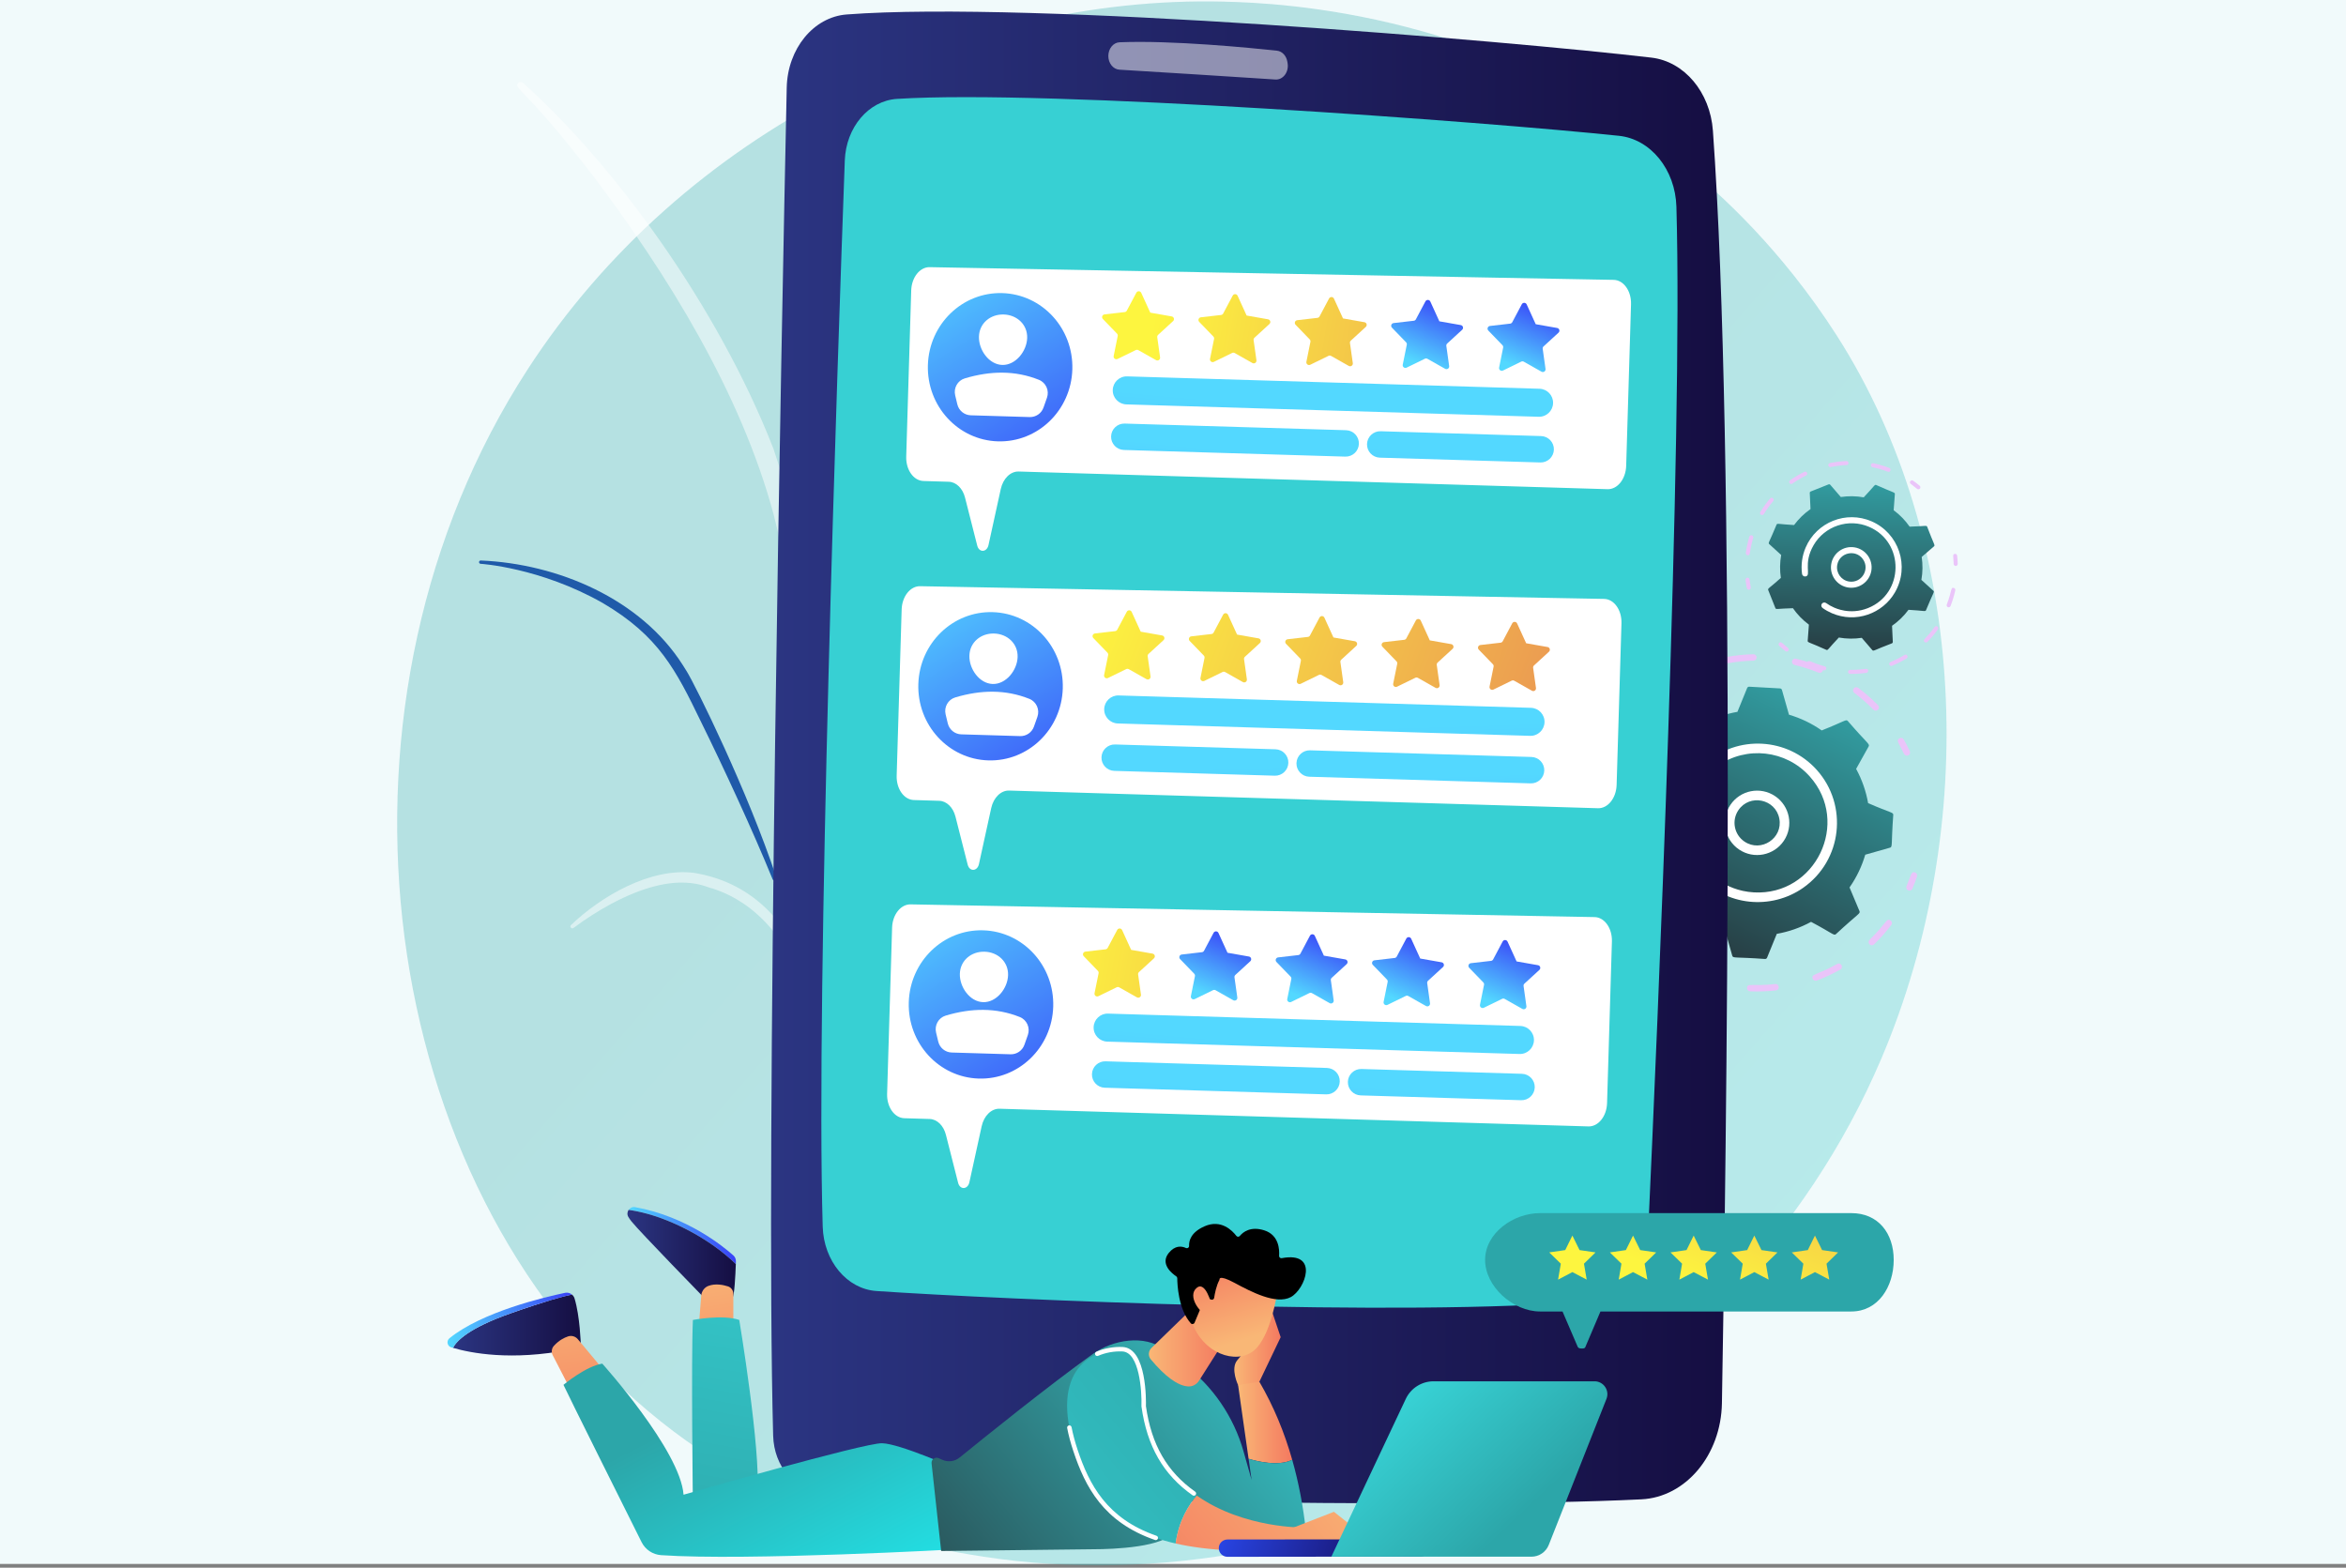 <svg width="630" height="421" viewBox="0 0 630 421" fill="none" xmlns="http://www.w3.org/2000/svg">
<rect x="0" y="0" width="630" height="421" fill="#808080" stroke="none"/>
<rect width="630" height="420" fill="#F1FAFB"/>
<path opacity="0.3" d="M505.292 284.122C464.924 379.173 357.392 432.421 264.141 418.057C248.967 415.72 207.367 408.758 170.536 375.912C99.634 312.682 84.471 187.479 141.666 99.245C183.293 35.026 257.915 -1.378 328.82 0.443C344.093 0.835 402.625 3.253 454.065 45.669C461.62 51.899 478.284 66.703 493.303 90.19C528.57 145.34 531.601 222.176 505.292 284.122Z" fill="url(#paint0_linear_43_2025)"/>
<path d="M442.047 226.262C442.607 229.44 443.678 232.551 445.269 235.465L441.905 241.495C441.532 242.164 442.247 242.238 447.504 248.326C447.997 248.877 448.262 248.27 454.512 245.796C457.232 247.7 460.205 249.109 463.301 250.019L465.187 256.665C465.397 257.403 465.954 256.949 473.976 257.537C474.218 257.55 474.442 257.409 474.533 257.185L477.144 250.788C480.321 250.228 483.433 249.156 486.347 247.565C492.176 250.66 492.47 251.359 493.032 250.857C499.051 245.278 499.642 245.376 499.352 244.688L496.678 238.323C498.582 235.603 499.991 232.63 500.9 229.534L507.547 227.647C508.284 227.438 507.831 226.88 508.419 218.859C508.46 218.123 507.87 218.373 501.67 215.69C501.11 212.513 500.039 209.402 498.448 206.487L501.811 200.458C502.185 199.788 501.47 199.714 496.213 193.627C495.722 193.078 495.486 193.67 489.205 196.157C486.485 194.252 483.512 192.843 480.416 191.934L478.53 185.288C478.464 185.055 478.257 184.889 478.015 184.876L469.741 184.416C469.499 184.403 469.275 184.544 469.184 184.768L466.573 191.165C463.395 191.725 460.284 192.796 457.37 194.387C451.541 191.293 451.247 190.593 450.685 191.096C444.668 196.673 444.075 196.577 444.365 197.265L447.039 203.63C445.135 206.35 443.726 209.323 442.817 212.419C436.507 214.353 435.8 214.065 435.759 214.82L435.299 223.094C435.257 223.834 435.878 223.593 442.047 226.262Z" fill="url(#paint1_linear_43_2025)"/>
<path d="M464.691 216.141C467.365 212.179 472.734 211.136 476.696 213.81C480.656 216.483 481.7 221.853 479.026 225.814C476.359 229.766 470.974 230.812 467.021 228.145C463.07 225.477 462.023 220.094 464.691 216.141ZM466.827 217.582C464.955 220.357 465.69 224.137 468.463 226.009C472.918 229.015 478.845 225.116 477.818 219.821C476.794 214.55 469.853 213.098 466.827 217.582Z" fill="white"/>
<path d="M427.861 210.245C428.136 209.117 428.459 207.984 428.823 206.877C428.971 206.426 429.456 206.181 429.906 206.329C431.041 206.701 430.24 207.742 429.531 210.651C429.418 211.112 428.953 211.395 428.493 211.283C428.034 211.171 427.749 210.707 427.861 210.245Z" fill="#EAC4F9"/>
<path d="M433.761 196.509C434.994 194.59 436.427 192.679 438.034 190.869C438.791 190.017 440.071 191.162 439.319 192.009C435.154 196.7 435.228 198.475 434.019 197.697C433.617 197.437 433.506 196.906 433.761 196.509ZM446.454 184.512C446.191 184.117 446.297 183.584 446.692 183.32C448.649 182.013 450.727 180.849 452.868 179.862C453.9 179.387 454.62 180.946 453.587 181.423C451.527 182.372 449.528 183.491 447.646 184.749C446.953 185.212 446.366 184.457 446.454 184.512ZM463.266 177.749C463.197 177.651 463.147 177.536 463.124 177.41C463.04 176.943 463.35 176.497 463.817 176.412C466.136 175.993 468.504 175.753 470.857 175.699C471.331 175.688 471.725 176.064 471.736 176.538C471.747 177.012 471.371 177.406 470.897 177.416C468.633 177.469 466.354 177.7 464.123 178.103C463.782 178.164 463.452 178.016 463.266 177.749ZM481.373 178.22C481.238 178.026 481.183 177.778 481.241 177.53C481.35 177.068 481.812 176.782 482.274 176.891C484.566 177.432 486.833 178.159 489.013 179.053C489.453 179.234 489.662 179.735 489.482 180.175C489.302 180.613 488.8 180.823 488.361 180.643C486.265 179.783 484.084 179.083 481.88 178.563C481.666 178.513 481.49 178.386 481.373 178.22ZM497.796 184.891C498.08 184.512 498.619 184.433 498.999 184.717C500.892 186.131 502.683 187.7 504.323 189.382C505.117 190.189 503.889 191.397 503.093 190.581C501.515 188.964 499.792 187.454 497.971 186.094C497.582 185.802 497.519 185.264 497.796 184.891Z" fill="#EAC4F9"/>
<path d="M511.301 202.436C509.963 199.583 509.069 198.846 510.077 198.274C510.49 198.04 511.01 198.174 511.248 198.597C511.82 199.604 512.361 200.65 512.857 201.707C513.058 202.137 512.873 202.648 512.443 202.85C512.02 203.048 511.508 202.874 511.301 202.436Z" fill="#EAC4F9"/>
<path d="M511.978 237.985C513.215 235.073 513.163 233.925 514.263 234.295C514.713 234.447 514.954 234.934 514.803 235.383C514.434 236.481 514.016 237.582 513.559 238.657C513.374 239.093 512.869 239.297 512.432 239.111C511.997 238.927 511.792 238.422 511.978 237.985Z" fill="#EAC4F9"/>
<path d="M437.926 249.673C438.996 248.73 439.17 250.447 443.939 254.419C444.812 255.142 443.715 256.468 442.839 255.739C441.056 254.254 439.377 252.621 437.849 250.886C437.539 250.537 437.565 249.991 437.926 249.673ZM451.937 260.694C452.142 260.266 452.655 260.085 453.083 260.291C458.727 262.996 460.312 262.407 459.901 263.779C459.764 264.233 459.285 264.491 458.83 264.354C456.614 263.688 454.43 262.842 452.34 261.84C451.912 261.634 451.732 261.121 451.937 260.694ZM469.142 265.33C469.201 263.9 470.543 264.965 476.727 264.267C477.856 264.141 478.05 265.847 476.92 265.975C474.615 266.235 472.275 266.319 469.965 266.224C469.491 266.204 469.122 265.804 469.142 265.33ZM486.789 262.828C486.282 261.486 487.939 261.944 493.353 258.881C494.341 258.321 495.19 259.815 494.2 260.376C492.186 261.516 490.065 262.509 487.896 263.328C487.451 263.496 486.956 263.27 486.789 262.828ZM502.062 252.386C506.567 248.047 506.575 246.349 507.717 247.218C508.095 247.506 508.168 248.045 507.881 248.422C506.474 250.272 504.918 252.021 503.254 253.624C502.912 253.953 502.369 253.943 502.039 253.601C501.711 253.259 501.72 252.715 502.062 252.386Z" fill="#EAC4F9"/>
<path d="M431.491 241.502C430.965 240.465 430.472 239.394 430.028 238.322C429.847 237.883 430.056 237.381 430.494 237.199C431.598 236.743 431.666 238.05 433.023 240.725C433.238 241.148 433.069 241.665 432.646 241.88C432.216 242.098 431.701 241.918 431.491 241.502Z" fill="#EAC4F9"/>
<path d="M453.547 231.532C453.14 230.826 453.42 230.063 454.004 229.731C454.623 229.378 455.414 229.599 455.762 230.213C456.415 231.361 457.198 232.449 458.09 233.447C458.314 233.616 462.649 239.176 470.994 239.652C487.559 240.571 497.051 220.874 485.975 208.498C479.604 201.377 468.967 200.287 461.323 205.631C453.624 211.013 455.22 217.088 452.555 216.259C451.875 216.048 451.495 215.326 451.706 214.646C452.844 210.979 454.965 207.682 457.84 205.109C466.57 197.296 480.058 198.02 487.896 206.78C496.33 216.205 494.766 231.054 484.194 238.445C475.667 244.406 463.558 243.423 456.17 235.165L456.17 235.164C455.17 234.047 454.287 232.824 453.547 231.532Z" fill="white"/>
<path d="M481.475 163.332C482.64 165.003 484.08 166.501 485.766 167.748L485.441 172.095C485.404 172.578 485.834 172.43 490.462 174.521C490.892 174.705 490.882 174.287 493.805 171.21C495.869 171.578 497.946 171.595 499.961 171.293L502.807 174.599C503.124 174.966 503.322 174.558 508.073 172.764C508.216 172.707 508.306 172.567 508.299 172.414L508.095 168.056C509.766 166.891 511.264 165.451 512.51 163.765C516.672 163.989 517.026 164.311 517.214 163.874C519.18 159.079 519.544 158.978 519.196 158.661L515.972 155.726C516.341 153.662 516.358 151.585 516.056 149.57L519.362 146.723C519.729 146.408 519.321 146.208 517.527 141.457C517.355 141.025 517.084 141.325 512.819 141.435C511.654 139.764 510.214 138.266 508.528 137.02L508.853 132.672C508.889 132.189 508.46 132.337 503.831 130.247C503.405 130.063 503.426 130.465 500.489 133.558C498.425 133.19 496.348 133.172 494.333 133.474L491.487 130.168C491.387 130.052 491.224 130.013 491.082 130.069L486.22 132.004C486.078 132.061 485.988 132.201 485.995 132.354L486.199 136.711C484.527 137.877 483.03 139.317 481.783 141.002C477.622 140.779 477.268 140.456 477.08 140.893C475.115 145.686 474.75 145.789 475.098 146.106L478.322 149.042C477.953 151.106 477.936 153.183 478.238 155.198C475.137 157.982 474.656 158.005 474.833 158.448L476.768 163.31C476.94 163.745 477.232 163.442 481.475 163.332Z" fill="url(#paint2_linear_43_2025)"/>
<path d="M491.757 151.518C492.236 148.538 495.035 146.514 498.015 146.993C500.993 147.472 503.018 150.271 502.539 153.25C502.061 156.223 499.254 158.253 496.282 157.775C493.309 157.297 491.28 154.491 491.757 151.518ZM493.364 151.776C493.029 153.863 494.454 155.833 496.54 156.168C499.89 156.707 502.249 152.898 500.254 150.138C498.267 147.391 493.906 148.403 493.364 151.776Z" fill="white"/>
<path d="M469.094 157.925C468.952 157.206 468.836 156.471 468.75 155.741C468.715 155.443 468.928 155.174 469.225 155.139C469.974 155.051 469.792 155.86 470.158 157.715C470.216 158.009 470.025 158.294 469.731 158.352C469.439 158.41 469.152 158.22 469.094 157.925Z" fill="#EAC4F9"/>
<path d="M468.825 148.489C469.022 147.063 469.335 145.587 469.774 144.123C469.981 143.434 471.019 143.75 470.814 144.435C469.674 148.229 470.188 149.226 469.289 149.101C468.989 149.059 468.785 148.784 468.825 148.489ZM472.909 138.245C472.653 138.089 472.572 137.755 472.728 137.499C473.502 136.231 474.383 135.012 475.347 133.877C475.812 133.331 476.639 134.033 476.174 134.58C475.246 135.672 474.399 136.844 473.655 138.064C473.38 138.513 472.844 138.237 472.909 138.245ZM480.742 129.905C480.676 129.866 480.617 129.814 480.571 129.748C480.399 129.503 480.458 129.165 480.702 128.992C481.919 128.136 483.212 127.369 484.546 126.713C484.814 126.581 485.14 126.692 485.272 126.96C485.404 127.229 485.294 127.554 485.025 127.686C483.742 128.318 482.498 129.056 481.327 129.88C481.148 130.005 480.919 130.008 480.742 129.905ZM491.239 125.363C491.11 125.288 491.013 125.161 490.98 125.003C490.92 124.71 491.109 124.423 491.402 124.363C492.859 124.063 494.351 123.878 495.837 123.811C496.137 123.798 496.39 124.029 496.404 124.329C496.417 124.628 496.185 124.881 495.886 124.895C494.456 124.959 493.021 125.137 491.621 125.425C491.485 125.453 491.35 125.428 491.239 125.363ZM502.419 124.821C502.481 124.528 502.769 124.34 503.062 124.402C504.522 124.709 505.965 125.132 507.351 125.66C508.02 125.911 507.637 126.929 506.965 126.674C505.632 126.166 504.243 125.759 502.839 125.464C502.539 125.4 502.359 125.109 502.419 124.821Z" fill="#EAC4F9"/>
<path d="M514.816 131.284C513.291 130.005 512.583 129.821 513.009 129.225C513.183 128.981 513.516 128.92 513.765 129.099C514.36 129.524 514.948 129.979 515.513 130.453C515.742 130.646 515.772 130.988 515.58 131.217C515.39 131.443 515.051 131.48 514.816 131.284Z" fill="#EAC4F9"/>
<path d="M524.649 151.467C524.584 149.47 524.249 148.826 524.977 148.746C525.276 148.713 525.543 148.928 525.576 149.226C525.656 149.952 525.709 150.695 525.733 151.431C525.743 151.731 525.508 151.982 525.209 151.991C524.91 152.001 524.658 151.766 524.649 151.467Z" fill="#EAC4F9"/>
<path d="M485.335 177.837C485.698 177.012 486.254 177.95 490.041 178.957C490.733 179.14 490.457 180.191 489.762 180.006C488.345 179.629 486.95 179.139 485.613 178.552C485.343 178.434 485.213 178.115 485.335 177.837ZM496.289 180.427C496.293 180.127 496.539 179.888 496.839 179.892C500.79 179.942 501.542 179.183 501.671 180.078C501.713 180.375 501.507 180.65 501.21 180.692C499.764 180.899 498.288 180.995 496.824 180.976C496.525 180.972 496.285 180.726 496.289 180.427ZM507.376 178.512C507.03 177.677 508.082 177.931 511.439 175.888C512.052 175.515 512.616 176.441 512.003 176.815C510.752 177.576 509.434 178.245 508.085 178.805C507.809 178.919 507.491 178.789 507.376 178.512ZM516.82 172.39C516.173 171.756 517.244 171.578 519.531 168.385C519.949 167.802 520.832 168.432 520.414 169.016C519.563 170.204 518.612 171.337 517.587 172.382C517.377 172.596 517.033 172.599 516.82 172.39ZM522.794 162.35C524.222 158.668 523.776 157.693 524.661 157.888C524.954 157.952 525.139 158.241 525.075 158.534C524.76 159.967 524.333 161.383 523.806 162.743C523.698 163.022 523.384 163.161 523.104 163.052C522.825 162.944 522.686 162.63 522.794 162.35Z" fill="#EAC4F9"/>
<path d="M479.479 174.866C478.902 174.411 478.335 173.929 477.796 173.432C477.576 173.229 477.562 172.886 477.765 172.665C478.276 172.111 478.662 172.842 480.15 174.013C480.385 174.199 480.426 174.539 480.241 174.775C480.052 175.014 479.709 175.048 479.479 174.866Z" fill="#EAC4F9"/>
<path d="M489.464 163.295C489.043 162.998 489.001 162.487 489.247 162.141C489.508 161.775 490.02 161.691 490.382 161.951C491.062 162.435 491.799 162.85 492.575 163.184C492.748 163.222 496.709 165.255 501.615 163.31C511.348 159.436 511.552 145.631 501.92 141.485C496.378 139.099 489.996 141.3 487.037 146.392C484.057 151.52 486.585 154.576 484.838 154.809C484.392 154.869 483.983 154.557 483.923 154.111C483.601 151.708 483.939 149.256 484.903 147.018C487.828 140.223 495.747 137.055 502.564 139.99C509.899 143.148 512.948 152.07 508.856 159.112C505.555 164.792 498.358 167.446 491.932 164.678L491.931 164.678C491.062 164.304 490.231 163.838 489.464 163.295Z" fill="white"/>
<path opacity="0.5" d="M140.428 22.243C164.684 43.876 192.732 82.163 207.682 120.45C209.601 126.759 215.214 140.178 217.652 164.019C219.829 183.904 218.747 204.915 216.107 218.824C215.94 219.703 215.092 220.28 214.213 220.113C212.701 219.827 212.902 218.2 212.915 218.252C215.93 194.489 214.679 164.911 207.77 138.224C198.944 105.456 179.258 73.685 158.897 46.739L156.801 44.086C141.026 23.827 137.705 23.677 139.18 22.265C139.528 21.932 140.073 21.929 140.428 22.243Z" fill="white"/>
<path d="M129.105 150.523C149.815 151.39 172.046 160.837 183.327 178.559L184.392 180.25C186.851 184.215 200.789 212.402 208.53 235.767C208.627 236.058 208.469 236.373 208.177 236.469C207.683 236.633 207.435 236.089 207.482 236.137C202.089 222.937 194.343 206.202 188.173 193.687C181.557 180.031 176.927 170.783 161.836 161.924C145.04 152.384 128.993 151.402 129.041 151.412C128.796 151.387 128.618 151.168 128.643 150.923C128.667 150.687 128.872 150.513 129.105 150.523Z" fill="#1F5AA9"/>
<path opacity="0.5" d="M153.338 248.429C161.47 240.633 174.714 232.972 186.289 234.4C201.349 236.826 211.381 246.882 216.853 261.853C218.992 268.209 219.872 271.602 221.137 279.394C221.238 280.016 220.32 280.202 220.167 279.595C219.247 275.935 218.335 272.103 216.972 268.139C209.034 242.569 192.09 239.125 191.43 238.602C190.149 238.728 182.384 232.914 163.956 242.83C160.515 244.703 157.166 246.841 154.021 249.199L154.004 249.212C153.776 249.383 153.453 249.337 153.283 249.109C153.125 248.899 153.152 248.606 153.338 248.429Z" fill="white"/>
<path d="M211.269 23.53C209.916 87.361 205.529 307.535 207.624 385.558C207.846 393.824 213.509 400.459 220.575 400.729C255.52 402.067 383.628 405.458 440.788 402.653C452.693 402.068 462.16 390.787 462.408 376.85C463.596 309.852 466.216 121.412 459.987 35.088C459.241 24.745 452.302 16.508 443.473 15.475C405.416 11.021 276.757 0.134 227.375 3.883C218.468 4.559 211.49 13.093 211.269 23.53Z" fill="url(#paint3_linear_43_2025)"/>
<path d="M226.862 43.114C224.981 94.635 219.048 266.031 220.931 329.41C221.206 338.674 227.447 346.164 235.358 346.706C267.925 348.935 379.037 353.851 426.805 349.377C435.407 348.571 442.157 340.433 442.621 330.352C445.042 277.791 451.992 118.197 450.187 55.528C449.899 45.531 443.279 37.366 434.763 36.472C399.53 32.771 281.461 23.966 240.868 26.557C233.248 27.043 227.188 34.195 226.862 43.114Z" fill="#37D0D3"/>
<path opacity="0.5" d="M297.633 15.036C297.633 16.995 298.938 18.61 300.61 18.712C308.864 19.218 332.115 20.649 342.506 21.354C344.555 21.493 346.164 19.339 345.775 16.982L345.708 16.579C345.443 14.97 344.303 13.76 342.908 13.61C335.884 12.857 314.69 10.769 300.647 11.356C298.96 11.426 297.633 13.062 297.633 15.036Z" fill="white"/>
<path d="M438 81.708L436.698 125.113C436.592 128.65 434.35 131.453 431.691 131.373L273.564 126.628C271.355 126.562 269.37 128.505 268.748 131.339L265.455 146.366C265.019 148.359 262.921 148.462 262.426 146.515L259.153 133.637C258.516 131.133 256.775 129.438 254.778 129.378L247.981 129.174C245.323 129.094 243.253 126.162 243.359 122.625L244.698 78.006C244.804 74.491 247.02 71.696 249.663 71.745L433.337 75.158C436.012 75.208 438.107 78.149 438 81.708Z" fill="white"/>
<path d="M249.177 98.038C248.848 109.031 257.264 118.204 267.975 118.525C278.687 118.846 287.637 110.195 287.967 99.202C288.297 88.208 279.881 79.036 269.17 78.714C258.458 78.393 249.507 87.044 249.177 98.038Z" fill="url(#paint4_linear_43_2025)"/>
<path d="M275.839 90.762C275.731 94.338 272.717 98.111 269.141 98.004C265.565 97.897 262.782 93.949 262.89 90.374C262.997 86.798 265.972 84.348 269.548 84.456C273.123 84.563 275.946 87.187 275.839 90.762Z" fill="white"/>
<path d="M260.695 111.529L276.5 112.004C278.163 112.054 279.669 111.023 280.223 109.453L281.153 106.821C281.835 104.893 280.885 102.755 278.987 101.996C272.626 99.451 265.966 99.553 259.084 101.616C257.157 102.194 256.036 104.204 256.505 106.161L257.087 108.595C257.489 110.275 258.967 111.478 260.695 111.529Z" fill="white"/>
<path d="M417.066 108.274C417.004 110.352 415.269 111.986 413.191 111.924L302.471 108.601C300.394 108.539 298.76 106.804 298.822 104.726C298.884 102.648 300.619 101.015 302.697 101.077L413.417 104.399C415.495 104.462 417.129 106.196 417.066 108.274Z" fill="url(#paint5_linear_43_2025)"/>
<path d="M364.92 119.187C364.861 121.145 363.227 122.684 361.268 122.626L301.816 120.842C299.858 120.783 298.318 119.148 298.377 117.19C298.435 115.232 300.07 113.692 302.028 113.751L361.481 115.535C363.439 115.594 364.979 117.229 364.92 119.187Z" fill="url(#paint6_linear_43_2025)"/>
<path d="M417.284 120.758C417.225 122.716 415.59 124.256 413.632 124.197L370.542 122.904C368.584 122.845 367.044 121.21 367.103 119.252C367.162 117.294 368.797 115.754 370.755 115.813L413.845 117.106C415.803 117.165 417.342 118.8 417.284 120.758Z" fill="url(#paint7_linear_43_2025)"/>
<path d="M315.024 86.232C315.229 86.044 315.309 85.757 315.231 85.49C315.153 85.224 314.931 85.024 314.657 84.976L308.898 83.962L306.469 78.643C306.353 78.391 306.105 78.225 305.827 78.217C305.549 78.209 305.291 78.359 305.161 78.604L302.597 83.429C302.484 83.641 302.274 83.784 302.035 83.811L296.607 84.434C296.331 84.466 296.097 84.652 296.004 84.913C295.91 85.174 295.973 85.466 296.166 85.666L299.962 89.596C300.129 89.768 300.2 90.012 300.153 90.248L299.068 95.603C299.013 95.875 299.117 96.155 299.337 96.325C299.556 96.495 299.854 96.525 300.103 96.403L305.013 94.007C305.229 93.902 305.483 93.909 305.692 94.028L310.45 96.714C310.692 96.85 310.99 96.838 311.22 96.681C311.449 96.525 311.57 96.252 311.531 95.977L310.769 90.567C310.736 90.329 310.822 90.09 310.999 89.927L315.024 86.232Z" fill="url(#paint8_linear_43_2025)"/>
<path d="M340.899 87.008C341.103 86.821 341.184 86.533 341.106 86.266C341.028 86 340.805 85.8 340.532 85.752L334.773 84.738L332.344 79.419C332.228 79.167 331.979 79.001 331.702 78.993C331.424 78.985 331.166 79.135 331.036 79.38L328.472 84.205C328.359 84.417 328.149 84.56 327.911 84.587L322.482 85.21C322.206 85.242 321.972 85.428 321.879 85.689C321.785 85.951 321.848 86.243 322.041 86.442L325.837 90.372C326.004 90.544 326.075 90.788 326.028 91.024L324.943 96.379C324.888 96.651 324.992 96.931 325.212 97.101C325.431 97.271 325.729 97.301 325.978 97.179L330.888 94.783C331.104 94.678 331.358 94.686 331.567 94.804L336.325 97.49C336.567 97.626 336.865 97.614 337.095 97.458C337.324 97.301 337.445 97.028 337.406 96.753L336.644 91.343C336.611 91.105 336.697 90.865 336.874 90.703L340.899 87.008Z" fill="url(#paint9_linear_43_2025)"/>
<path d="M366.778 87.785C366.982 87.597 367.062 87.309 366.985 87.043C366.907 86.776 366.684 86.577 366.411 86.529L360.652 85.515L358.223 80.196C358.107 79.943 357.858 79.778 357.581 79.77C357.303 79.761 357.045 79.911 356.914 80.156L354.351 84.981C354.238 85.193 354.028 85.337 353.789 85.364L348.361 85.987C348.086 86.019 347.851 86.204 347.758 86.466C347.664 86.727 347.727 87.019 347.92 87.219L351.716 91.148C351.883 91.321 351.954 91.565 351.907 91.8L350.822 97.155C350.767 97.427 350.871 97.707 351.091 97.877C351.31 98.047 351.608 98.078 351.857 97.956L356.767 95.56C356.983 95.454 357.237 95.462 357.446 95.58L362.204 98.267C362.446 98.403 362.744 98.391 362.974 98.234C363.203 98.078 363.324 97.805 363.285 97.53L362.523 92.119C362.49 91.882 362.575 91.642 362.752 91.48L366.778 87.785Z" fill="url(#paint10_linear_43_2025)"/>
<path d="M392.653 88.561C392.857 88.374 392.938 88.086 392.86 87.819C392.782 87.553 392.559 87.353 392.286 87.305L386.527 86.291L384.098 80.972C383.982 80.72 383.733 80.555 383.456 80.546C383.178 80.538 382.92 80.688 382.789 80.933L380.226 85.758C380.113 85.97 379.903 86.113 379.664 86.141L374.236 86.764C373.96 86.795 373.726 86.981 373.633 87.242C373.539 87.504 373.602 87.796 373.795 87.996L377.591 91.925C377.758 92.098 377.829 92.342 377.782 92.577L376.697 97.932C376.642 98.204 376.746 98.484 376.966 98.654C377.185 98.824 377.483 98.854 377.732 98.733L382.642 96.337C382.858 96.231 383.112 96.239 383.321 96.357L388.079 99.043C388.321 99.18 388.619 99.167 388.848 99.011C389.078 98.854 389.199 98.581 389.16 98.306L388.398 92.896C388.365 92.658 388.451 92.419 388.628 92.257L392.653 88.561Z" fill="url(#paint11_linear_43_2025)"/>
<path d="M418.532 89.338C418.736 89.15 418.817 88.862 418.739 88.596C418.661 88.329 418.438 88.13 418.165 88.082L412.406 87.068L409.976 81.749C409.861 81.496 409.612 81.331 409.335 81.323C409.057 81.314 408.799 81.464 408.668 81.71L406.104 86.534C405.992 86.746 405.782 86.889 405.543 86.917L400.115 87.54C399.839 87.572 399.605 87.757 399.512 88.019C399.418 88.28 399.481 88.572 399.674 88.772L403.47 92.701C403.637 92.874 403.708 93.118 403.66 93.353L402.576 98.708C402.521 98.98 402.625 99.26 402.844 99.43C403.064 99.6 403.361 99.631 403.611 99.509L408.521 97.113C408.737 97.007 408.991 97.015 409.2 97.133L413.957 99.82C414.199 99.956 414.498 99.944 414.727 99.787C414.957 99.631 415.078 99.357 415.039 99.083L414.277 93.672C414.244 93.434 414.329 93.195 414.506 93.033L418.532 89.338Z" fill="url(#paint12_linear_43_2025)"/>
<path d="M435.434 167.388L434.131 210.793C434.025 214.331 431.784 217.133 429.125 217.053L270.998 212.309C268.789 212.242 266.804 214.185 266.182 217.019L262.889 232.046C262.452 234.039 260.354 234.142 259.86 232.195L256.586 219.317C255.95 216.813 254.209 215.118 252.211 215.058L245.415 214.854C242.756 214.774 240.687 211.842 240.793 208.305L242.132 163.686C242.237 160.171 244.454 157.376 247.097 157.425L430.771 160.838C433.446 160.888 435.541 163.83 435.434 167.388Z" fill="white"/>
<path d="M246.611 183.718C246.281 194.711 254.697 203.884 265.409 204.205C276.12 204.526 285.071 195.875 285.401 184.882C285.731 173.888 277.315 164.716 266.603 164.394C255.892 164.073 246.941 172.724 246.611 183.718Z" fill="url(#paint13_linear_43_2025)"/>
<path d="M273.272 176.442C273.165 180.018 270.15 183.792 266.575 183.684C262.999 183.577 260.216 179.63 260.323 176.054C260.431 172.479 263.405 170.029 266.981 170.136C270.557 170.243 273.38 172.867 273.272 176.442Z" fill="white"/>
<path d="M258.128 197.21L273.933 197.684C275.597 197.734 277.102 196.703 277.657 195.134L278.587 192.501C279.268 190.573 278.319 188.435 276.421 187.676C270.059 185.132 263.399 185.234 256.518 187.296C254.59 187.874 253.47 189.884 253.938 191.841L254.521 194.275C254.923 195.955 256.401 197.158 258.128 197.21Z" fill="white"/>
<path d="M296.525 190.415C296.463 192.492 298.097 194.227 300.175 194.29L410.894 197.612C412.972 197.675 414.707 196.041 414.769 193.963C414.832 191.885 413.198 190.15 411.12 190.087L300.4 186.765C298.323 186.703 296.587 188.337 296.525 190.415Z" fill="url(#paint14_linear_43_2025)"/>
<path d="M414.701 206.937C414.76 204.979 413.221 203.344 411.263 203.286L351.81 201.502C349.852 201.443 348.217 202.983 348.158 204.941C348.099 206.899 349.639 208.534 351.597 208.592L411.05 210.376C413.008 210.435 414.643 208.895 414.701 206.937Z" fill="url(#paint15_linear_43_2025)"/>
<path d="M345.975 204.875C346.034 202.917 344.494 201.282 342.536 201.223L299.446 199.93C297.488 199.872 295.853 201.411 295.795 203.369C295.736 205.327 297.276 206.962 299.234 207.021L342.323 208.314C344.282 208.373 345.916 206.833 345.975 204.875Z" fill="url(#paint16_linear_43_2025)"/>
<path d="M312.457 171.912C312.662 171.724 312.742 171.437 312.664 171.17C312.587 170.904 312.364 170.704 312.09 170.656L306.332 169.642L303.902 164.323C303.787 164.071 303.538 163.906 303.26 163.897C302.983 163.889 302.725 164.039 302.594 164.284L300.03 169.109C299.918 169.321 299.708 169.464 299.469 169.492L294.041 170.115C293.765 170.146 293.531 170.332 293.437 170.593C293.344 170.855 293.406 171.147 293.6 171.347L297.396 175.276C297.563 175.449 297.634 175.693 297.586 175.928L296.502 181.283C296.446 181.555 296.551 181.835 296.77 182.005C296.99 182.175 297.287 182.205 297.537 182.084L302.447 179.687C302.663 179.582 302.917 179.59 303.126 179.708L307.883 182.394C308.125 182.531 308.424 182.518 308.653 182.362C308.883 182.205 309.004 181.932 308.965 181.657L308.203 176.247C308.17 176.009 308.255 175.77 308.432 175.608L312.457 171.912Z" fill="url(#paint17_linear_43_2025)"/>
<path d="M338.332 172.689C338.537 172.501 338.617 172.213 338.539 171.947C338.462 171.68 338.239 171.481 337.966 171.433L332.207 170.419L329.777 165.1C329.662 164.847 329.413 164.682 329.135 164.674C328.858 164.665 328.599 164.815 328.469 165.06L325.905 169.885C325.793 170.097 325.583 170.24 325.344 170.268L319.916 170.891C319.64 170.923 319.406 171.108 319.312 171.37C319.219 171.631 319.281 171.923 319.474 172.123L323.271 176.052C323.438 176.225 323.509 176.469 323.461 176.704L322.376 182.059C322.321 182.331 322.425 182.611 322.645 182.781C322.865 182.951 323.162 182.982 323.412 182.86L328.322 180.464C328.538 180.358 328.791 180.366 329.001 180.484L333.758 183.171C334 183.307 334.299 183.295 334.528 183.138C334.758 182.982 334.878 182.708 334.839 182.434L334.078 177.023C334.044 176.785 334.13 176.546 334.307 176.384L338.332 172.689Z" fill="url(#paint18_linear_43_2025)"/>
<path d="M364.211 173.465C364.416 173.277 364.496 172.99 364.418 172.723C364.34 172.457 364.118 172.257 363.844 172.209L358.085 171.195L355.656 165.876C355.541 165.624 355.292 165.459 355.014 165.45C354.737 165.442 354.478 165.592 354.348 165.837L351.784 170.662C351.671 170.874 351.462 171.017 351.223 171.045L345.795 171.668C345.519 171.699 345.285 171.885 345.191 172.146C345.098 172.408 345.16 172.7 345.353 172.899L349.15 176.829C349.317 177.002 349.388 177.246 349.34 177.481L348.255 182.836C348.2 183.108 348.304 183.388 348.524 183.558C348.744 183.728 349.041 183.758 349.29 183.637L354.201 181.24C354.417 181.135 354.67 181.143 354.879 181.261L359.637 183.947C359.879 184.084 360.177 184.071 360.407 183.915C360.637 183.758 360.757 183.485 360.718 183.21L359.957 177.8C359.923 177.562 360.009 177.323 360.186 177.16L364.211 173.465Z" fill="url(#paint19_linear_43_2025)"/>
<path d="M390.086 174.242C390.291 174.054 390.371 173.766 390.293 173.499C390.215 173.233 389.993 173.034 389.719 172.986L383.961 171.971L381.531 166.653C381.416 166.4 381.167 166.235 380.889 166.227C380.612 166.218 380.353 166.368 380.223 166.613L377.659 171.438C377.547 171.65 377.337 171.794 377.098 171.821L371.67 172.444C371.394 172.476 371.16 172.661 371.066 172.923C370.973 173.184 371.035 173.476 371.228 173.676L375.025 177.605C375.192 177.778 375.263 178.022 375.215 178.257L374.131 183.612C374.075 183.884 374.18 184.164 374.399 184.334C374.619 184.504 374.916 184.535 375.166 184.413L380.076 182.017C380.292 181.911 380.546 181.919 380.755 182.037L385.512 184.723C385.754 184.86 386.053 184.848 386.282 184.691C386.512 184.535 386.632 184.261 386.594 183.986L385.832 178.576C385.799 178.338 385.884 178.099 386.061 177.937L390.086 174.242Z" fill="url(#paint20_linear_43_2025)"/>
<path d="M415.965 175.018C416.17 174.83 416.25 174.542 416.172 174.276C416.094 174.009 415.872 173.81 415.598 173.762L409.84 172.748L407.41 167.429C407.295 167.176 407.046 167.011 406.768 167.003C406.49 166.995 406.232 167.145 406.102 167.39L403.538 172.215C403.425 172.427 403.216 172.57 402.977 172.597L397.549 173.22C397.273 173.252 397.039 173.438 396.945 173.699C396.851 173.961 396.914 174.253 397.107 174.452L400.904 178.382C401.07 178.554 401.142 178.798 401.094 179.034L400.009 184.389C399.954 184.661 400.058 184.941 400.278 185.111C400.498 185.281 400.795 185.311 401.044 185.189L405.955 182.793C406.17 182.688 406.424 182.695 406.633 182.814L411.391 185.5C411.633 185.636 411.931 185.624 412.161 185.467C412.391 185.311 412.511 185.038 412.473 184.763L411.711 179.353C411.677 179.115 411.763 178.876 411.94 178.713L415.965 175.018Z" fill="url(#paint21_linear_43_2025)"/>
<path d="M432.867 252.836L431.565 296.241C431.459 299.778 429.218 302.581 426.559 302.501L268.432 297.756C266.223 297.69 264.237 299.633 263.616 302.467L260.323 317.494C259.886 319.487 257.788 319.59 257.293 317.643L254.02 304.765C253.383 302.261 251.643 300.566 249.645 300.506L242.849 300.302C240.19 300.222 238.12 297.29 238.227 293.753L239.565 249.134C239.671 245.619 241.887 242.824 244.53 242.873L428.204 246.286C430.88 246.336 432.974 249.277 432.867 252.836Z" fill="white"/>
<path d="M244.045 269.166C243.715 280.159 252.131 289.332 262.842 289.653C273.554 289.975 282.505 281.323 282.835 270.33C283.165 259.336 274.749 250.164 264.037 249.842C253.325 249.521 244.374 258.172 244.045 269.166Z" fill="url(#paint22_linear_43_2025)"/>
<path d="M270.71 261.89C270.602 265.466 267.588 269.239 264.012 269.132C260.436 269.025 257.654 265.077 257.761 261.502C257.868 257.926 260.843 255.476 264.419 255.584C267.994 255.691 270.817 258.315 270.71 261.89Z" fill="white"/>
<path d="M255.566 282.657L271.371 283.132C273.035 283.182 274.54 282.151 275.094 280.581L276.024 277.949C276.706 276.021 275.756 273.883 273.858 273.124C267.497 270.579 260.837 270.682 253.956 272.744C252.028 273.322 250.907 275.332 251.376 277.289L251.958 279.723C252.36 281.403 253.838 282.606 255.566 282.657Z" fill="white"/>
<path d="M411.929 279.403C411.867 281.481 410.132 283.115 408.054 283.052L297.335 279.73C295.257 279.667 293.623 277.932 293.685 275.855C293.748 273.777 295.483 272.143 297.561 272.205L408.28 275.527C410.358 275.59 411.992 277.325 411.929 279.403Z" fill="url(#paint23_linear_43_2025)"/>
<path d="M359.78 290.455C359.721 292.413 358.086 293.953 356.128 293.894L296.675 292.11C294.717 292.051 293.177 290.416 293.236 288.458C293.295 286.5 294.93 284.96 296.888 285.019L356.341 286.803C358.299 286.862 359.838 288.497 359.78 290.455Z" fill="url(#paint24_linear_43_2025)"/>
<path d="M412.143 292.026C412.084 293.984 410.449 295.524 408.491 295.465L365.402 294.172C363.443 294.113 361.904 292.478 361.963 290.52C362.021 288.562 363.656 287.023 365.614 287.081L408.704 288.374C410.662 288.433 412.202 290.068 412.143 292.026Z" fill="url(#paint25_linear_43_2025)"/>
<path d="M309.887 257.36C310.092 257.172 310.172 256.885 310.094 256.618C310.016 256.352 309.794 256.152 309.52 256.104L303.761 255.09L301.332 249.771C301.217 249.518 300.968 249.353 300.69 249.345C300.412 249.337 300.154 249.487 300.024 249.732L297.46 254.557C297.347 254.769 297.137 254.912 296.899 254.939L291.471 255.562C291.195 255.594 290.961 255.78 290.867 256.041C290.773 256.303 290.836 256.594 291.029 256.794L294.826 260.724C294.992 260.896 295.064 261.14 295.016 261.376L293.931 266.731C293.876 267.003 293.98 267.283 294.2 267.453C294.42 267.623 294.717 267.653 294.966 267.531L299.877 265.135C300.093 265.03 300.346 265.037 300.555 265.155L305.313 267.842C305.555 267.978 305.853 267.966 306.083 267.809C306.312 267.653 306.433 267.379 306.395 267.105L305.633 261.694C305.599 261.456 305.685 261.217 305.862 261.055L309.887 257.36Z" fill="url(#paint26_linear_43_2025)"/>
<path d="M335.762 258.137C335.967 257.949 336.047 257.661 335.969 257.394C335.891 257.128 335.669 256.928 335.395 256.881L329.636 255.866L327.207 250.548C327.092 250.295 326.843 250.13 326.565 250.121C326.287 250.113 326.029 250.263 325.899 250.508L323.335 255.333C323.222 255.545 323.012 255.688 322.774 255.716L317.346 256.339C317.07 256.37 316.836 256.556 316.742 256.818C316.648 257.079 316.711 257.371 316.904 257.571L320.7 261.5C320.867 261.673 320.939 261.917 320.891 262.152L319.806 267.507C319.751 267.779 319.855 268.059 320.075 268.229C320.295 268.399 320.592 268.43 320.841 268.308L325.752 265.912C325.967 265.806 326.221 265.814 326.43 265.932L331.188 268.618C331.43 268.755 331.728 268.742 331.958 268.586C332.187 268.429 332.308 268.156 332.269 267.881L331.508 262.471C331.474 262.233 331.56 261.994 331.737 261.832L335.762 258.137Z" fill="url(#paint27_linear_43_2025)"/>
<path d="M361.641 258.913C361.846 258.725 361.926 258.438 361.848 258.171C361.77 257.905 361.548 257.705 361.274 257.657L355.515 256.643L353.086 251.324C352.971 251.072 352.722 250.906 352.444 250.898C352.166 250.89 351.908 251.04 351.778 251.285L349.214 256.11C349.101 256.322 348.891 256.465 348.653 256.492L343.225 257.115C342.949 257.147 342.715 257.333 342.621 257.594C342.527 257.856 342.59 258.147 342.783 258.347L346.579 262.277C346.746 262.449 346.817 262.693 346.77 262.929L345.685 268.284C345.63 268.556 345.734 268.836 345.954 269.006C346.174 269.176 346.471 269.206 346.72 269.084L351.63 266.688C351.846 266.583 352.1 266.59 352.309 266.708L357.067 269.395C357.309 269.531 357.607 269.519 357.837 269.362C358.066 269.206 358.187 268.933 358.148 268.658L357.387 263.247C357.353 263.009 357.439 262.77 357.616 262.608L361.641 258.913Z" fill="url(#paint28_linear_43_2025)"/>
<path d="M387.516 259.69C387.721 259.502 387.801 259.214 387.723 258.947C387.645 258.681 387.423 258.482 387.149 258.434L381.39 257.419L378.961 252.101C378.846 251.848 378.597 251.683 378.319 251.674C378.042 251.666 377.783 251.816 377.653 252.061L375.089 256.886C374.976 257.098 374.766 257.241 374.528 257.269L369.1 257.892C368.824 257.923 368.59 258.109 368.496 258.37C368.402 258.632 368.465 258.924 368.658 259.124L372.454 263.053C372.621 263.226 372.693 263.47 372.645 263.705L371.56 269.06C371.505 269.332 371.609 269.612 371.829 269.782C372.049 269.952 372.346 269.982 372.595 269.861L377.506 267.464C377.721 267.359 377.975 267.367 378.184 267.485L382.942 270.171C383.184 270.307 383.482 270.295 383.712 270.139C383.941 269.982 384.062 269.709 384.023 269.434L383.262 264.024C383.228 263.786 383.314 263.547 383.491 263.384L387.516 259.69Z" fill="url(#paint29_linear_43_2025)"/>
<path d="M413.395 260.466C413.6 260.278 413.68 259.99 413.602 259.724C413.524 259.457 413.302 259.258 413.028 259.21L407.269 258.196L404.84 252.877C404.724 252.624 404.476 252.459 404.198 252.451C403.92 252.442 403.662 252.592 403.532 252.838L400.968 257.662C400.855 257.874 400.645 258.018 400.407 258.045L394.978 258.668C394.702 258.7 394.468 258.886 394.375 259.147C394.281 259.408 394.344 259.7 394.537 259.9L398.333 263.83C398.5 264.002 398.571 264.246 398.524 264.482L397.439 269.836C397.384 270.109 397.488 270.389 397.708 270.559C397.928 270.729 398.225 270.759 398.474 270.637L403.385 268.241C403.6 268.136 403.854 268.143 404.063 268.261L408.821 270.948C409.063 271.084 409.361 271.072 409.591 270.915C409.82 270.759 409.941 270.485 409.902 270.21L409.141 264.8C409.107 264.562 409.193 264.323 409.37 264.161L413.395 260.466Z" fill="url(#paint30_linear_43_2025)"/>
<path d="M197.6 339.471C197.609 339.202 197.618 338.956 197.624 338.743C197.643 338.14 197.399 337.563 196.951 337.161C194.322 334.801 184.48 326.706 170.569 324.185C169.82 324.049 169.17 324.388 168.805 324.923C169.964 325.063 171.518 325.359 173.612 325.909C180.488 327.715 190.485 332.522 197.6 339.471Z" fill="url(#paint31_linear_43_2025)"/>
<path d="M173.612 325.909C171.518 325.359 169.964 325.063 168.804 324.923C168.437 325.461 168.359 326.198 168.76 326.852C168.985 327.22 169.263 327.618 169.604 328.044C171.781 330.77 189.374 348.822 189.374 348.822C189.374 348.822 194.96 349.503 196.667 348.514C197.221 348.193 197.496 342.395 197.599 339.471C190.485 332.522 180.488 327.715 173.612 325.909Z" fill="url(#paint32_linear_43_2025)"/>
<path d="M196.933 358.22V347.469C196.933 346.558 196.355 345.74 195.488 345.462C194.153 345.034 192.102 344.633 190.236 345.332C189.142 345.742 188.406 346.78 188.313 347.945L187.512 357.987L196.933 358.22Z" fill="url(#paint33_linear_43_2025)"/>
<path d="M154.291 348.7C154.162 348.277 153.914 347.922 153.595 347.658C151.339 348.103 146.639 349.347 137.009 352.747C125.846 356.688 122.578 360.13 121.637 361.971C126.42 363.371 137.291 365.513 152.885 362.465L155.966 361.021C155.967 361.021 155.751 353.507 154.291 348.7Z" fill="url(#paint34_linear_43_2025)"/>
<path d="M137.009 352.747C146.639 349.347 151.339 348.103 153.595 347.658C153.099 347.245 152.429 347.055 151.753 347.195C146.209 348.349 129.457 352.292 120.702 359.39C119.828 360.099 120.084 361.497 121.16 361.828C121.311 361.875 121.471 361.922 121.637 361.971C122.578 360.13 125.846 356.688 137.009 352.747Z" fill="url(#paint35_linear_43_2025)"/>
<path d="M161.736 367.514L155.175 359.651C154.536 358.885 153.497 358.583 152.549 358.894C151.499 359.239 150.104 359.95 148.753 361.418C148.124 362.103 148 363.118 148.426 363.944L153.2 373.194L161.736 367.514Z" fill="url(#paint36_linear_43_2025)"/>
<path d="M186.074 354.477C186.074 354.477 194.08 352.94 198.524 354.477C198.524 354.477 204.379 389.62 203.373 400.92L186.074 404.436C186.074 404.436 185.582 364.841 186.074 354.477Z" fill="url(#paint37_linear_43_2025)"/>
<path d="M257.07 416.051C257.07 416.051 200.501 419.227 177.541 417.643C175.292 417.488 173.297 416.157 172.29 414.141C167.369 404.289 152.611 374.727 151.316 371.906C151.316 371.906 157.311 366.898 161.736 366.207C161.736 366.207 182.688 389.516 183.564 401.408C183.564 401.408 232.084 387.453 236.877 387.585C241.669 387.717 256.365 394.275 256.365 394.275L257.07 416.051Z" fill="url(#paint38_linear_43_2025)"/>
<path d="M332.479 371.958C332.479 371.958 330.403 367.643 332.203 365.366C334.004 363.088 340.493 356.04 340.493 356.04L341.248 351.168L343.915 359.103L338.191 371.073C338.191 371.073 334.84 374.697 332.479 371.958Z" fill="url(#paint39_linear_43_2025)"/>
<path d="M347.015 392.031C344.919 384.666 342.034 377.654 338.193 371.073L332.48 371.958L335.299 391.761C337.456 392.414 343.338 393.901 347.015 392.031Z" fill="url(#paint40_linear_43_2025)"/>
<path d="M350.714 411.315C349.983 404.661 348.777 398.222 347.015 392.032C343.337 393.901 337.455 392.414 335.299 391.762L336.108 397.448L333.943 389.79C331.309 380.476 325.707 372.275 317.988 366.435L312.612 362.367C307.33 358.369 298.883 359.75 293.493 363.602C281.527 372.155 263.764 386.494 257.699 391.426C256.396 392.487 254.609 392.724 253.073 392.043L252.061 391.595C251.104 391.171 250.049 391.945 250.165 392.985L252.74 416.526L293.847 416.052C298.776 416.052 313.055 415.543 315.327 411.169L319.127 401.839C328.036 409.415 339.462 414.619 345.584 416.136C348.405 416.835 351.05 414.371 350.714 411.315Z" fill="url(#paint41_linear_43_2025)"/>
<path d="M321.843 349.738L309.205 362.014C308.363 362.833 308.284 364.169 309.039 365.068C312.937 369.713 316.282 372.148 319.063 372.331C320.243 372.409 321.36 371.786 321.993 370.788L328.71 360.197L321.843 349.738Z" fill="url(#paint42_linear_43_2025)"/>
<path d="M347.348 410.229L358.219 405.998L370.857 416.051L348.226 416.136L347.348 410.229Z" fill="url(#paint43_linear_43_2025)"/>
<path d="M343.033 346.9C343.033 346.9 341.308 359.026 336.65 362.755C331.992 366.484 322.917 363.676 319.852 354.535L325.959 338.905L343.033 346.9Z" fill="url(#paint44_linear_43_2025)"/>
<path d="M325.272 349.019C325.627 349.133 325.998 348.906 326.053 348.538C326.221 347.418 326.641 345.203 327.491 343.694C327.491 343.694 327.046 342.103 331.511 344.507C335.976 346.91 342.683 350.44 346.631 348.338C350.481 346.289 354.38 335.974 344.206 337.885C343.819 337.957 343.463 337.649 343.492 337.256C343.617 335.561 343.449 331.66 339.499 330.409C335.803 329.237 333.78 330.906 332.946 331.913C332.701 332.209 332.245 332.203 332.011 331.898C330.904 330.452 327.897 327.376 323.471 329.326C319.825 330.933 319.258 333.179 319.318 334.578C319.338 335.032 318.877 335.339 318.465 335.149C317.349 334.635 315.553 334.368 313.832 336.523C311.453 339.504 314.852 342.088 315.872 342.765C316.039 342.876 316.143 343.06 316.144 343.261C316.154 344.811 316.395 351.571 319.783 355.385C320.077 355.715 320.619 355.618 320.79 355.211L323.399 348.995C323.52 348.706 323.842 348.558 324.14 348.654L325.272 349.019Z" fill="black"/>
<path d="M325.326 350.281C325.326 350.281 323.733 343.792 321.313 345.899C318.893 348.006 321.944 352.642 324.716 353.526L325.326 350.281Z" fill="url(#paint45_linear_43_2025)"/>
<path d="M307.126 377.652C307.126 377.652 307.613 362.64 301.446 362.339C293.789 361.964 281.48 367.514 288.807 389.516C292.855 401.671 298.956 410.69 315.705 414.511C316.521 408.351 319.312 404.059 321.376 401.639C314.552 396.83 308.771 389.337 307.126 377.652Z" fill="url(#paint46_linear_43_2025)"/>
<path d="M320.61 401.681C320.49 401.681 320.37 401.646 320.265 401.572C312.407 396.035 308.044 388.46 306.534 377.736C306.529 377.702 306.527 377.668 306.528 377.633C306.657 373.621 305.991 363.162 301.419 362.938C299.209 362.832 296.89 363.247 294.889 364.113C294.585 364.244 294.232 364.105 294.1 363.801C293.969 363.497 294.109 363.143 294.413 363.011C296.578 362.074 299.087 361.626 301.478 361.739C308.029 362.06 307.762 376.463 307.73 377.619C309.196 387.966 313.4 395.267 320.956 400.591C321.227 400.782 321.292 401.156 321.101 401.427C320.984 401.593 320.798 401.681 320.61 401.681Z" fill="white"/>
<path d="M310.373 413.603C310.308 413.603 310.242 413.592 310.177 413.57C296.282 408.775 291.42 399.266 288.236 389.706C287.515 387.54 286.958 385.454 286.581 383.504C286.518 383.179 286.731 382.864 287.057 382.801C287.383 382.738 287.697 382.951 287.76 383.277C288.127 385.175 288.67 387.21 289.375 389.326C292.462 398.595 297.166 407.81 310.568 412.435C310.882 412.544 311.048 412.885 310.94 413.199C310.854 413.447 310.622 413.603 310.373 413.603Z" fill="white"/>
<path d="M350.427 416.051L350.401 410.228C350.401 410.228 334.081 410.59 321.378 401.638C319.314 404.059 316.522 408.351 315.707 414.511C324.182 416.445 335.381 417.049 350.427 416.051Z" fill="url(#paint47_linear_43_2025)"/>
<path d="M329.504 418.083C329.543 418.085 329.583 418.086 329.623 418.086L381.532 418.029C382.815 418.028 383.854 416.987 383.853 415.704C383.852 414.42 382.807 413.36 381.527 413.383L329.618 413.439C328.335 413.44 327.296 414.482 327.297 415.765C327.298 417.008 328.276 418.022 329.504 418.083Z" fill="url(#paint48_linear_43_2025)"/>
<path d="M428.195 370.953H384.965C381.776 370.953 378.873 372.794 377.513 375.678L357.527 418.056H411.251C413.306 418.056 415.153 416.8 415.908 414.889L431.405 375.674C432.301 373.409 430.631 370.953 428.195 370.953Z" fill="url(#paint49_linear_43_2025)"/>
<path d="M497.168 325.789H413.565C406.372 325.789 398.816 331.161 398.816 338.354V338.363C398.816 345.555 406.372 352.204 413.565 352.204H419.604L423.663 361.651C423.835 362.07 424.244 362.139 424.697 362.139C425.15 362.139 425.559 362.172 425.731 361.753L429.79 352.204H497.168C504.361 352.204 508.54 345.555 508.54 338.363V338.354C508.54 331.161 504.361 325.789 497.168 325.789Z" fill="#2CA6A9"/>
<path d="M422.253 331.821L424.174 335.714L428.471 336.338L425.362 339.368L426.096 343.648L422.253 341.627L418.41 343.648L419.144 339.368L416.035 336.338L420.332 335.714L422.253 331.821Z" fill="url(#paint50_linear_43_2025)"/>
<path d="M438.538 331.821L440.46 335.714L444.756 336.338L441.647 339.368L442.381 343.648L438.538 341.627L434.695 343.648L435.429 339.368L432.32 336.338L436.617 335.714L438.538 331.821Z" fill="url(#paint51_linear_43_2025)"/>
<path d="M454.823 331.821L456.745 335.714L461.041 336.338L457.932 339.368L458.666 343.648L454.823 341.627L450.98 343.648L451.714 339.368L448.605 336.338L452.902 335.714L454.823 331.821Z" fill="url(#paint52_linear_43_2025)"/>
<path d="M471.108 331.821L473.03 335.714L477.326 336.338L474.217 339.368L474.951 343.648L471.108 341.627L467.266 343.648L468 339.368L464.891 336.338L469.187 335.714L471.108 331.821Z" fill="url(#paint53_linear_43_2025)"/>
<path d="M487.39 331.821L489.311 335.714L493.608 336.338L490.499 339.368L491.233 343.648L487.39 341.627L483.547 343.648L484.281 339.368L481.172 336.338L485.468 335.714L487.39 331.821Z" fill="url(#paint54_linear_43_2025)"/>
<defs>
<linearGradient id="paint0_linear_43_2025" x1="558.376" y1="426.062" x2="246.025" y2="152.756" gradientUnits="userSpaceOnUse">
<stop stop-color="#37D0D3"/>
<stop offset="1" stop-color="#2CA6A9"/>
</linearGradient>
<linearGradient id="paint1_linear_43_2025" x1="505.704" y1="153.616" x2="451.791" y2="260.916" gradientUnits="userSpaceOnUse">
<stop stop-color="#37D0D3"/>
<stop offset="1" stop-color="#263238"/>
</linearGradient>
<linearGradient id="paint2_linear_43_2025" x1="498.638" y1="104.806" x2="496.263" y2="180.594" gradientUnits="userSpaceOnUse">
<stop stop-color="#37D0D3"/>
<stop offset="1" stop-color="#263238"/>
</linearGradient>
<linearGradient id="paint3_linear_43_2025" x1="207.066" y1="203.422" x2="463.979" y2="203.422" gradientUnits="userSpaceOnUse">
<stop stop-color="#2B3582"/>
<stop offset="1" stop-color="#150E42"/>
</linearGradient>
<linearGradient id="paint4_linear_43_2025" x1="249.891" y1="69.092" x2="291.184" y2="134.359" gradientUnits="userSpaceOnUse">
<stop stop-color="#53D8FF"/>
<stop offset="1" stop-color="#3840F7"/>
</linearGradient>
<linearGradient id="paint5_linear_43_2025" x1="357.614" y1="110.118" x2="344.389" y2="254.901" gradientUnits="userSpaceOnUse">
<stop stop-color="#53D8FF"/>
<stop offset="1" stop-color="#3840F7"/>
</linearGradient>
<linearGradient id="paint6_linear_43_2025" x1="331.4" y1="120.903" x2="321.475" y2="229.564" gradientUnits="userSpaceOnUse">
<stop stop-color="#53D8FF"/>
<stop offset="1" stop-color="#3840F7"/>
</linearGradient>
<linearGradient id="paint7_linear_43_2025" x1="391.968" y1="122.467" x2="382.968" y2="221.002" gradientUnits="userSpaceOnUse">
<stop stop-color="#53D8FF"/>
<stop offset="1" stop-color="#3840F7"/>
</linearGradient>
<linearGradient id="paint8_linear_43_2025" x1="309.246" y1="88.451" x2="527.514" y2="125.812" gradientUnits="userSpaceOnUse">
<stop stop-color="#FDF53F"/>
<stop offset="1" stop-color="#D93C65"/>
</linearGradient>
<linearGradient id="paint9_linear_43_2025" x1="309.852" y1="84.902" x2="528.119" y2="122.263" gradientUnits="userSpaceOnUse">
<stop stop-color="#FDF53F"/>
<stop offset="1" stop-color="#D93C65"/>
</linearGradient>
<linearGradient id="paint10_linear_43_2025" x1="310.461" y1="81.353" x2="528.729" y2="118.714" gradientUnits="userSpaceOnUse">
<stop stop-color="#FDF53F"/>
<stop offset="1" stop-color="#D93C65"/>
</linearGradient>
<linearGradient id="paint11_linear_43_2025" x1="379.572" y1="97.059" x2="387.117" y2="79.894" gradientUnits="userSpaceOnUse">
<stop stop-color="#53D8FF"/>
<stop offset="1" stop-color="#3840F7"/>
</linearGradient>
<linearGradient id="paint12_linear_43_2025" x1="405.451" y1="97.835" x2="412.996" y2="80.671" gradientUnits="userSpaceOnUse">
<stop stop-color="#53D8FF"/>
<stop offset="1" stop-color="#3840F7"/>
</linearGradient>
<linearGradient id="paint13_linear_43_2025" x1="247.324" y1="154.772" x2="288.618" y2="220.039" gradientUnits="userSpaceOnUse">
<stop stop-color="#53D8FF"/>
<stop offset="1" stop-color="#3840F7"/>
</linearGradient>
<linearGradient id="paint14_linear_43_2025" x1="355.76" y1="195.819" x2="360.278" y2="341.123" gradientUnits="userSpaceOnUse">
<stop stop-color="#53D8FF"/>
<stop offset="1" stop-color="#3840F7"/>
</linearGradient>
<linearGradient id="paint15_linear_43_2025" x1="381.514" y1="208.663" x2="384.905" y2="317.718" gradientUnits="userSpaceOnUse">
<stop stop-color="#53D8FF"/>
<stop offset="1" stop-color="#3840F7"/>
</linearGradient>
<linearGradient id="paint16_linear_43_2025" x1="320.962" y1="206.593" x2="324.037" y2="305.486" gradientUnits="userSpaceOnUse">
<stop stop-color="#53D8FF"/>
<stop offset="1" stop-color="#3840F7"/>
</linearGradient>
<linearGradient id="paint17_linear_43_2025" x1="289.775" y1="169.071" x2="525.15" y2="258.148" gradientUnits="userSpaceOnUse">
<stop stop-color="#FDF53F"/>
<stop offset="1" stop-color="#D93C65"/>
</linearGradient>
<linearGradient id="paint18_linear_43_2025" x1="292.758" y1="161.184" x2="528.133" y2="250.261" gradientUnits="userSpaceOnUse">
<stop stop-color="#FDF53F"/>
<stop offset="1" stop-color="#D93C65"/>
</linearGradient>
<linearGradient id="paint19_linear_43_2025" x1="295.745" y1="153.297" x2="531.12" y2="242.375" gradientUnits="userSpaceOnUse">
<stop stop-color="#FDF53F"/>
<stop offset="1" stop-color="#D93C65"/>
</linearGradient>
<linearGradient id="paint20_linear_43_2025" x1="298.728" y1="145.41" x2="534.103" y2="234.487" gradientUnits="userSpaceOnUse">
<stop stop-color="#FDF53F"/>
<stop offset="1" stop-color="#D93C65"/>
</linearGradient>
<linearGradient id="paint21_linear_43_2025" x1="301.715" y1="137.523" x2="537.09" y2="226.6" gradientUnits="userSpaceOnUse">
<stop stop-color="#FDF53F"/>
<stop offset="1" stop-color="#D93C65"/>
</linearGradient>
<linearGradient id="paint22_linear_43_2025" x1="244.758" y1="240.22" x2="286.051" y2="305.487" gradientUnits="userSpaceOnUse">
<stop stop-color="#53D8FF"/>
<stop offset="1" stop-color="#3840F7"/>
</linearGradient>
<linearGradient id="paint23_linear_43_2025" x1="352.477" y1="281.246" x2="339.252" y2="426.03" gradientUnits="userSpaceOnUse">
<stop stop-color="#53D8FF"/>
<stop offset="1" stop-color="#3840F7"/>
</linearGradient>
<linearGradient id="paint24_linear_43_2025" x1="326.26" y1="292.171" x2="316.334" y2="400.832" gradientUnits="userSpaceOnUse">
<stop stop-color="#53D8FF"/>
<stop offset="1" stop-color="#3840F7"/>
</linearGradient>
<linearGradient id="paint25_linear_43_2025" x1="386.828" y1="293.735" x2="377.827" y2="392.271" gradientUnits="userSpaceOnUse">
<stop stop-color="#53D8FF"/>
<stop offset="1" stop-color="#3840F7"/>
</linearGradient>
<linearGradient id="paint26_linear_43_2025" x1="280.64" y1="255.562" x2="498.907" y2="292.923" gradientUnits="userSpaceOnUse">
<stop stop-color="#FDF53F"/>
<stop offset="1" stop-color="#D93C65"/>
</linearGradient>
<linearGradient id="paint27_linear_43_2025" x1="322.681" y1="266.634" x2="330.226" y2="249.47" gradientUnits="userSpaceOnUse">
<stop stop-color="#53D8FF"/>
<stop offset="1" stop-color="#3840F7"/>
</linearGradient>
<linearGradient id="paint28_linear_43_2025" x1="348.56" y1="267.41" x2="356.105" y2="250.246" gradientUnits="userSpaceOnUse">
<stop stop-color="#53D8FF"/>
<stop offset="1" stop-color="#3840F7"/>
</linearGradient>
<linearGradient id="paint29_linear_43_2025" x1="374.435" y1="268.187" x2="381.98" y2="251.023" gradientUnits="userSpaceOnUse">
<stop stop-color="#53D8FF"/>
<stop offset="1" stop-color="#3840F7"/>
</linearGradient>
<linearGradient id="paint30_linear_43_2025" x1="400.314" y1="268.963" x2="407.859" y2="251.799" gradientUnits="userSpaceOnUse">
<stop stop-color="#53D8FF"/>
<stop offset="1" stop-color="#3840F7"/>
</linearGradient>
<linearGradient id="paint31_linear_43_2025" x1="168.805" y1="331.813" x2="197.625" y2="331.813" gradientUnits="userSpaceOnUse">
<stop stop-color="#53D8FF"/>
<stop offset="1" stop-color="#3840F7"/>
</linearGradient>
<linearGradient id="paint32_linear_43_2025" x1="168.492" y1="336.987" x2="197.6" y2="336.987" gradientUnits="userSpaceOnUse">
<stop stop-color="#2B3582"/>
<stop offset="1" stop-color="#150E42"/>
</linearGradient>
<linearGradient id="paint33_linear_43_2025" x1="190.02" y1="337.583" x2="197.621" y2="389.588" gradientUnits="userSpaceOnUse">
<stop stop-color="#F9B776"/>
<stop offset="1" stop-color="#F47960"/>
</linearGradient>
<linearGradient id="paint34_linear_43_2025" x1="121.637" y1="355.838" x2="155.967" y2="355.838" gradientUnits="userSpaceOnUse">
<stop stop-color="#2B3582"/>
<stop offset="1" stop-color="#150E42"/>
</linearGradient>
<linearGradient id="paint35_linear_43_2025" x1="120.176" y1="354.56" x2="153.595" y2="354.56" gradientUnits="userSpaceOnUse">
<stop stop-color="#53D8FF"/>
<stop offset="1" stop-color="#3840F7"/>
</linearGradient>
<linearGradient id="paint36_linear_43_2025" x1="151.724" y1="343.18" x2="159.325" y2="395.185" gradientUnits="userSpaceOnUse">
<stop stop-color="#F9B776"/>
<stop offset="1" stop-color="#F47960"/>
</linearGradient>
<linearGradient id="paint37_linear_43_2025" x1="206.272" y1="312.761" x2="185.071" y2="431.973" gradientUnits="userSpaceOnUse">
<stop stop-color="#37D0D3"/>
<stop offset="1" stop-color="#2CA6A9"/>
</linearGradient>
<linearGradient id="paint38_linear_43_2025" x1="198.918" y1="374.103" x2="242.122" y2="458.511" gradientUnits="userSpaceOnUse">
<stop stop-color="#2CA6A9"/>
<stop offset="1" stop-color="#1EFAFF"/>
</linearGradient>
<linearGradient id="paint39_linear_43_2025" x1="331.469" y1="362.075" x2="343.914" y2="362.075" gradientUnits="userSpaceOnUse">
<stop stop-color="#F9B776"/>
<stop offset="1" stop-color="#F47960"/>
</linearGradient>
<linearGradient id="paint40_linear_43_2025" x1="332.481" y1="382.007" x2="347.015" y2="382.007" gradientUnits="userSpaceOnUse">
<stop stop-color="#F9B776"/>
<stop offset="1" stop-color="#F47960"/>
</linearGradient>
<linearGradient id="paint41_linear_43_2025" x1="356.276" y1="357.347" x2="234.697" y2="456.971" gradientUnits="userSpaceOnUse">
<stop stop-color="#37D0D3"/>
<stop offset="1" stop-color="#263238"/>
</linearGradient>
<linearGradient id="paint42_linear_43_2025" x1="308.519" y1="361.038" x2="328.71" y2="361.038" gradientUnits="userSpaceOnUse">
<stop stop-color="#F9B776"/>
<stop offset="1" stop-color="#F47960"/>
</linearGradient>
<linearGradient id="paint43_linear_43_2025" x1="373.284" y1="401.354" x2="319.129" y2="446.358" gradientUnits="userSpaceOnUse">
<stop stop-color="#F9B776"/>
<stop offset="1" stop-color="#F47960"/>
</linearGradient>
<linearGradient id="paint44_linear_43_2025" x1="334.19" y1="359.779" x2="326.985" y2="336.015" gradientUnits="userSpaceOnUse">
<stop stop-color="#F9B776"/>
<stop offset="1" stop-color="#F47960"/>
</linearGradient>
<linearGradient id="paint45_linear_43_2025" x1="326.727" y1="362.042" x2="319.522" y2="338.278" gradientUnits="userSpaceOnUse">
<stop stop-color="#F9B776"/>
<stop offset="1" stop-color="#F47960"/>
</linearGradient>
<linearGradient id="paint46_linear_43_2025" x1="348.234" y1="353.419" x2="230.823" y2="449.628" gradientUnits="userSpaceOnUse">
<stop stop-color="#2CA6A9"/>
<stop offset="1" stop-color="#37D0D3"/>
</linearGradient>
<linearGradient id="paint47_linear_43_2025" x1="361.697" y1="387.409" x2="307.543" y2="432.413" gradientUnits="userSpaceOnUse">
<stop stop-color="#F9B776"/>
<stop offset="1" stop-color="#F47960"/>
</linearGradient>
<linearGradient id="paint48_linear_43_2025" x1="320.697" y1="404.291" x2="361.904" y2="417.806" gradientUnits="userSpaceOnUse">
<stop stop-color="#2C50FF"/>
<stop offset="0.996" stop-color="#1A1B80"/>
</linearGradient>
<linearGradient id="paint49_linear_43_2025" x1="377.301" y1="377.273" x2="406.977" y2="408.638" gradientUnits="userSpaceOnUse">
<stop stop-color="#37D0D3"/>
<stop offset="0.996" stop-color="#2CA6A9"/>
</linearGradient>
<linearGradient id="paint50_linear_43_2025" x1="424.708" y1="331.844" x2="486.109" y2="194.49" gradientUnits="userSpaceOnUse">
<stop stop-color="#FDF53F"/>
<stop offset="1" stop-color="#D93C65"/>
</linearGradient>
<linearGradient id="paint51_linear_43_2025" x1="438.281" y1="337.911" x2="499.682" y2="200.558" gradientUnits="userSpaceOnUse">
<stop stop-color="#FDF53F"/>
<stop offset="1" stop-color="#D93C65"/>
</linearGradient>
<linearGradient id="paint52_linear_43_2025" x1="451.854" y1="343.978" x2="513.255" y2="206.626" gradientUnits="userSpaceOnUse">
<stop stop-color="#FDF53F"/>
<stop offset="1" stop-color="#D93C65"/>
</linearGradient>
<linearGradient id="paint53_linear_43_2025" x1="465.427" y1="350.046" x2="526.828" y2="212.693" gradientUnits="userSpaceOnUse">
<stop stop-color="#FDF53F"/>
<stop offset="1" stop-color="#D93C65"/>
</linearGradient>
<linearGradient id="paint54_linear_43_2025" x1="478.996" y1="356.113" x2="540.397" y2="218.76" gradientUnits="userSpaceOnUse">
<stop stop-color="#FDF53F"/>
<stop offset="1" stop-color="#D93C65"/>
</linearGradient>
</defs>
</svg>
